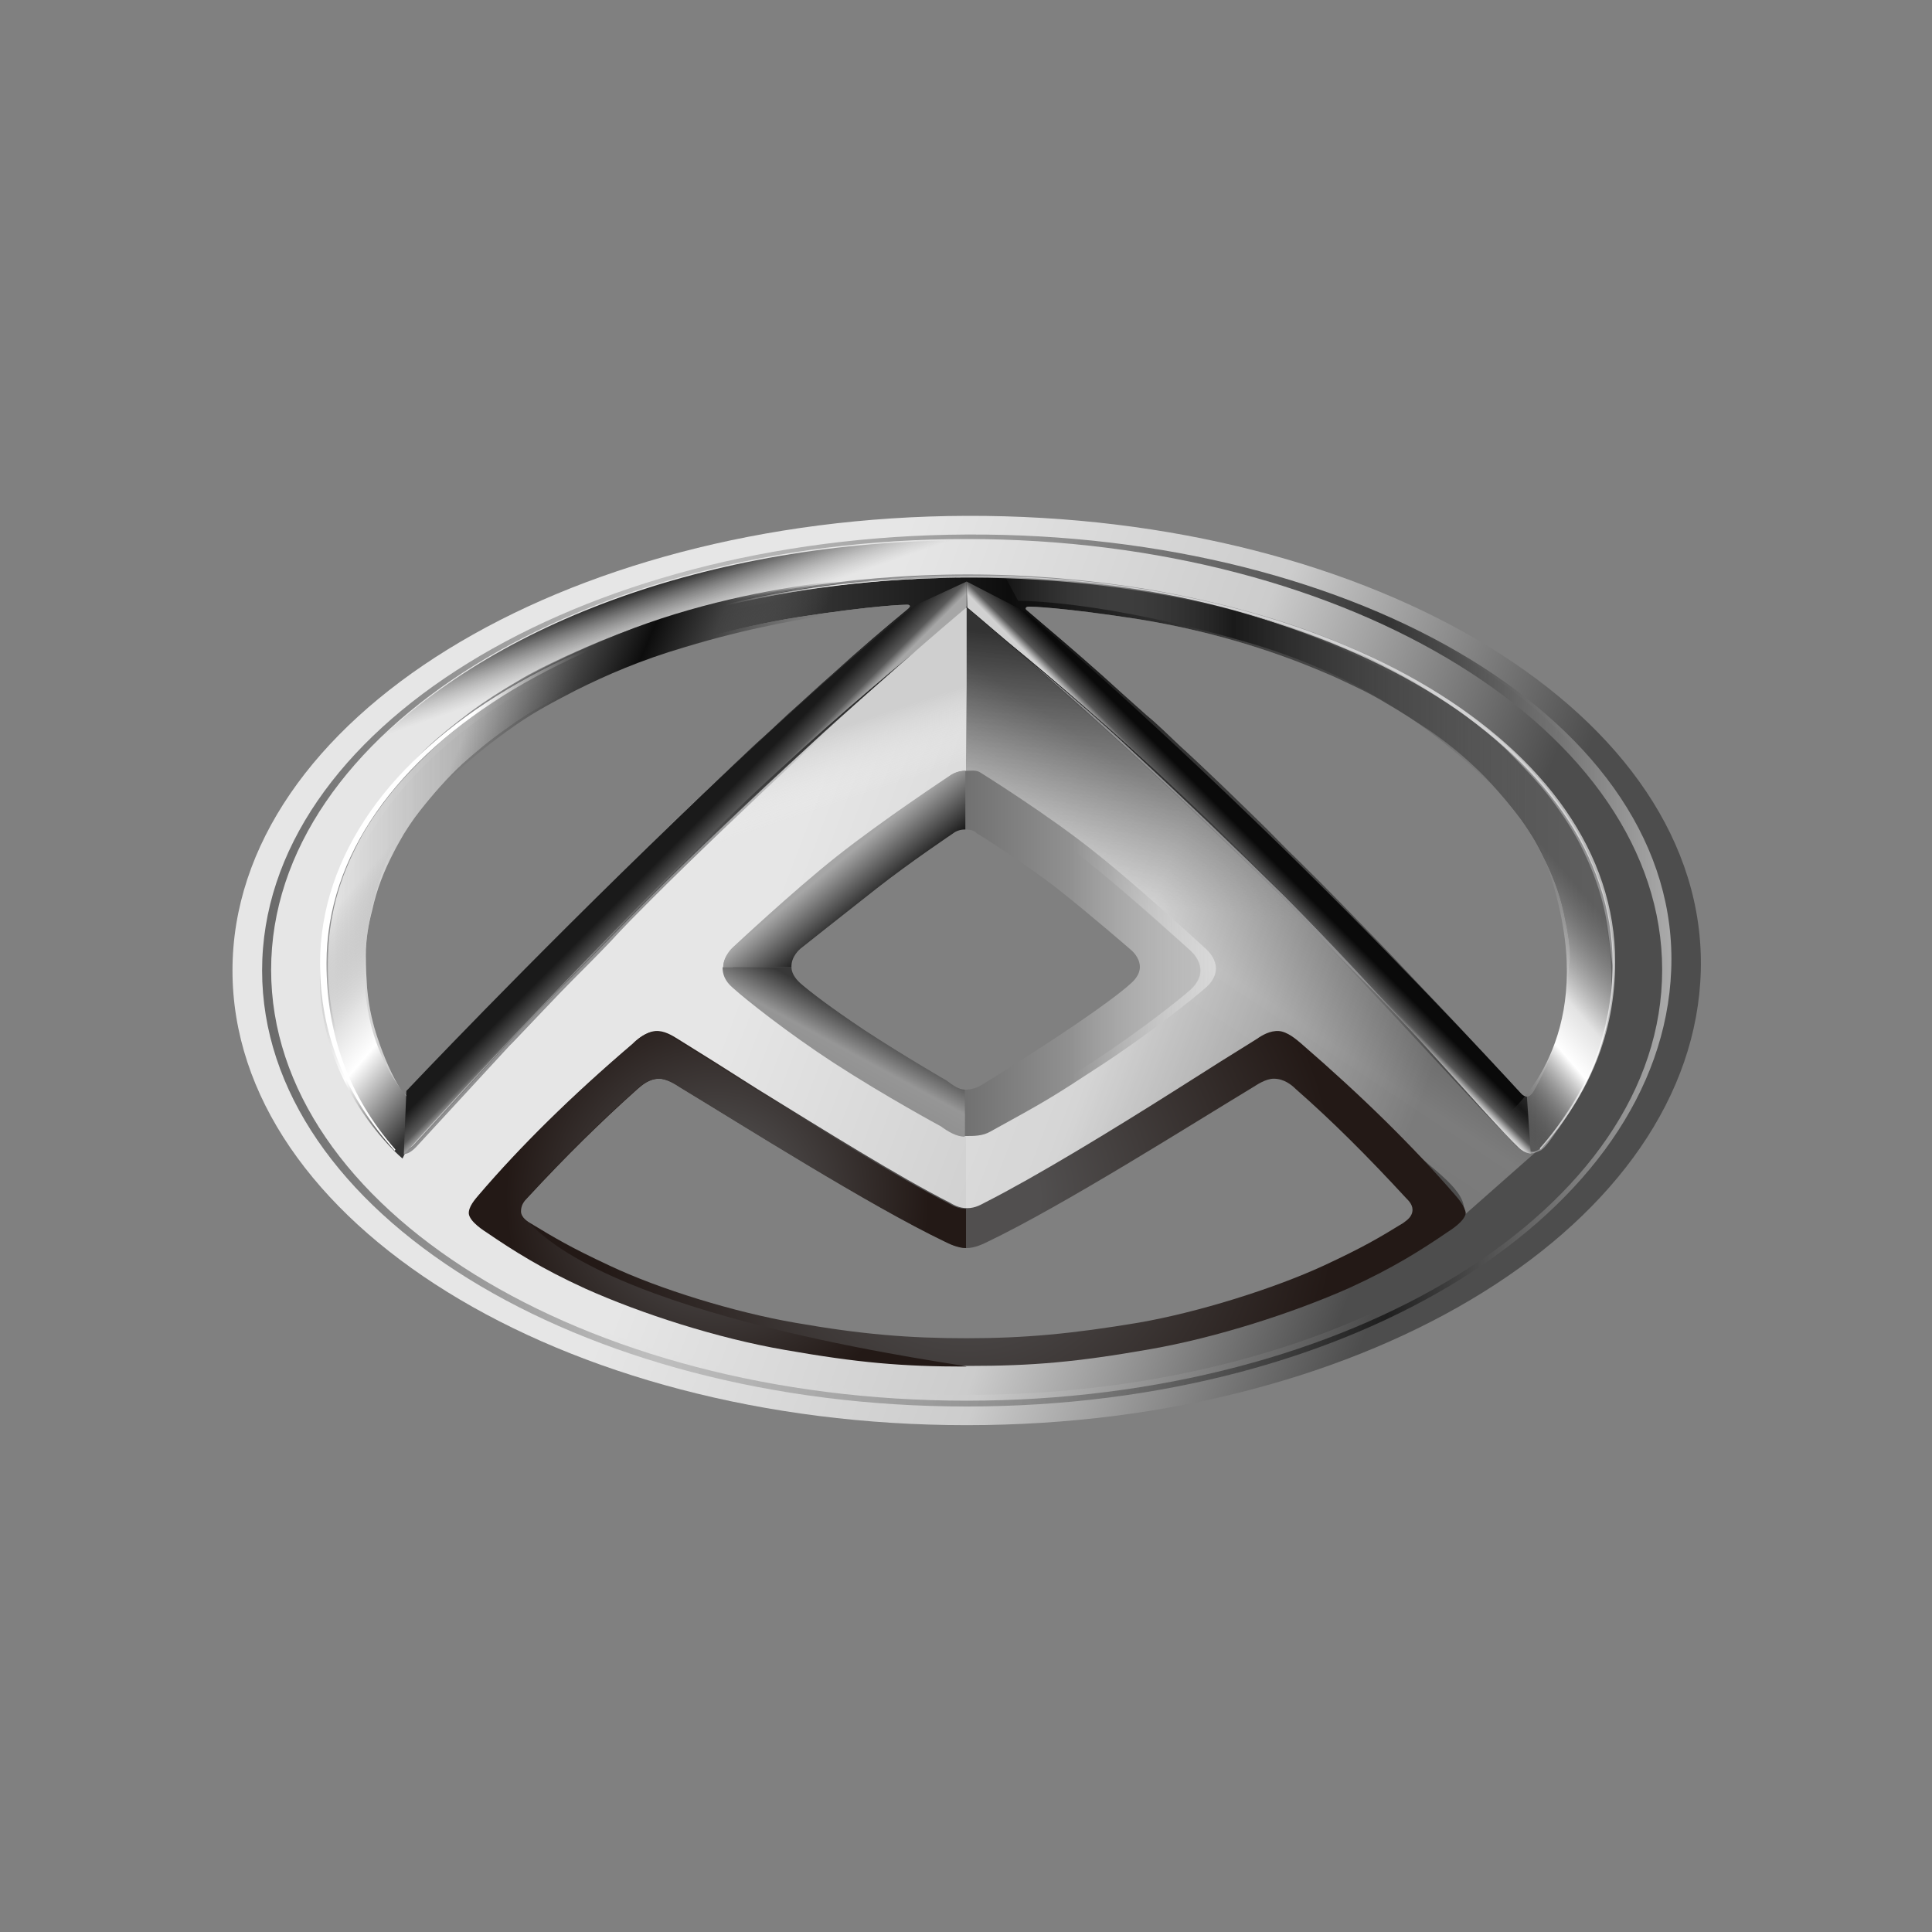 <?xml version="1.0" encoding="utf-8"?>
<!-- Generator: Adobe Illustrator 25.3.1, SVG Export Plug-In . SVG Version: 6.00 Build 0)  -->
<svg version="1.1" id="Layer_1" xmlns="http://www.w3.org/2000/svg" xmlns:xlink="http://www.w3.org/1999/xlink" x="0px" y="0px"
	 viewBox="0 0 300 300" style="enable-background:new 0 0 300 300;" xml:space="preserve">
<rect x="0" y="0" width="300" height="300" fill="#808080" stroke="none"/>
<style type="text/css">
	.st0{fill:url(#SVGID_1_);}
	.st1{fill:url(#SVGID_2_);}
	.st2{fill:url(#SVGID_3_);}
	.st3{fill:#8F8F90;}
	.st4{fill:url(#SVGID_4_);}
	.st5{fill:url(#SVGID_5_);}
	.st6{fill:url(#SVGID_6_);}
	.st7{fill:url(#SVGID_7_);}
	.st8{fill:url(#SVGID_8_);}
	.st9{opacity:0.6;fill:#FFFFFF;enable-background:new    ;}
	.st10{fill:#FFFFFF;}
	.st11{fill:url(#SVGID_9_);}
	.st12{opacity:0.28;fill:url(#SVGID_10_);enable-background:new    ;}
	.st13{fill:url(#SVGID_11_);}
	.st14{fill:url(#SVGID_12_);}
	.st15{fill:url(#SVGID_13_);}
	.st16{fill:url(#SVGID_14_);}
	.st17{fill:url(#SVGID_15_);}
	.st18{fill:url(#SVGID_16_);}
	.st19{fill:url(#SVGID_17_);}
	.st20{fill:url(#SVGID_18_);}
	.st21{opacity:0.74;fill:url(#SVGID_19_);enable-background:new    ;}
	.st22{fill:url(#SVGID_20_);}
</style>
<g>
	<linearGradient id="SVGID_1_" gradientUnits="userSpaceOnUse" x1="50.119" y1="134.091" x2="250.054" y2="134.091">
		<stop  offset="0" style="stop-color:#E6E6E6"/>
		<stop  offset="0.525" style="stop-color:#CCCCCC"/>
		<stop  offset="1" style="stop-color:#4D4D4D"/>
	</linearGradient>
	<path class="st0" d="M249.3,142.1c-0.7-3.5-1.9-6.8-3.5-10.1c-1.4-2.9-3-5.3-5-8c-1.9-2.5-4.5-5.2-6.9-7.6c-2.1-2-4.4-3.8-6.9-5.7
		c-2.3-1.7-4.8-3.2-7.4-4.8c-2.1-1.2-4.2-2.3-6.4-3.4c-1.5-0.8-2.6-1.1-4.2-1.8c-9.2-4-19.7-7-31.1-8.9c-8.7-1.5-18.1-2.3-27.8-2.3
		s-19.1,0.8-27.8,2.3c-11.4,1.9-21.9,4.9-31.1,8.9c-1.6,0.7-2.6,1.1-4.2,1.8c-2.2,1.1-4.4,2.2-6.4,3.4c-2.6,1.5-5.1,3.1-7.4,4.8
		c-2.5,1.8-4.8,3.7-6.9,5.7c-2.4,2.3-5,5-6.9,7.6c-2,2.7-3.6,5.1-5,8c-1.6,3.3-2.8,6.6-3.5,10.1c-0.5,2.6-0.7,5.2-0.7,7.9
		c0,5.2,1.1,10.3,3.1,15.1c1.4,3.5,3.2,6.7,5.6,10c1,1.4,1.8,2.5,2.5,3.2c1,0.8,1.9,0.7,3.2-0.7c0,0,10.6-11.6,14.2-15.5
		c2.4-2.6,7.3-7.8,9.8-10.2c3.5-3.5,7.7-7.9,12.4-12.6c7.3-7.3,15.8-15.4,24-22.9c7.6-7.1,13.6-12,19.5-16.9c0.7-0.6,3.2-2.5,3.8-3
		c0.2-0.2,0.7-0.6,1.2-0.9c0.3-0.3,0.6-0.5,0.8-0.5s0.4,0.2,0.8,0.5c0.4,0.3,0.9,0.7,1.2,0.9c0.6,0.6,3.1,2.4,3.8,3
		c4.1,3.4,8.2,6.8,13,11c2,1.8,4.2,3.7,6.5,5.9c8.2,7.6,16.7,15.7,24,22.9c4.8,4.8,8.9,9.2,12.4,12.6c2.5,2.5,7.4,7.7,9.8,10.2
		c3.6,3.8,14.2,15.5,14.2,15.5c1.3,1.4,2.2,1.6,3.2,0.7c0.7-0.6,1.5-1.7,2.5-3.2c2.3-3.3,4.2-6.4,5.6-10c1.9-4.8,3.1-9.9,3.1-15.1
		C250,147.3,249.8,144.6,249.3,142.1L249.3,142.1z M140.9,94.6c-3.4,2.8-7.3,6.1-11.7,10.1c-2.2,1.9-4.4,4-6.9,6.2
		c-1.6,1.5-3.3,3.1-5,4.6c-4.5,4.2-9,8.6-13.6,13c-1.7,1.7-3.4,3.3-5,5c-4.4,4.3-8.4,8.6-12.3,12.5c-3.6,3.6-6.8,7.1-9.6,10.1
		c-7.2,7.6-11.9,12.8-12.1,13c-0.4,0.4-0.8,1-1.4,1c-0.7,0-1.2-1.1-1.2-1.1c-1.2-2-2.4-4.6-3.5-7.9c-0.6-1.8-1.3-4.3-1.6-7.7
		c-0.1-1.5-0.2-3.1-0.2-5c0-2.5,0.4-4.8,1-7.1c0.7-3.2,1.8-6,3.3-8.9c0.6-1.2,1.1-2,1.6-2.9c0.7-1.1,1.4-2.2,2.5-3.6
		c1.8-2.3,4.3-5.2,6.6-7.3c2-1.8,4.4-3.8,6.7-5.4c2.2-1.6,4-2.8,6.5-4.1c2-1.1,3.1-1.7,5.2-2.8c1.4-0.7,3.1-1.5,4.6-2.1
		c8.6-3.7,18.6-6.7,29.3-8.4c11.7-1.8,16.3-1.9,16.7-1.9c0.2,0,0.4,0,0.5,0.2C141.2,94.4,141,94.5,140.9,94.6z M243.4,153.6
		c-0.3,3.3-1,5.8-1.6,7.7c-1.1,3.2-2.3,5.8-3.5,7.9c0,0-0.5,1.1-1.2,1.1c-0.6,0-1-0.6-1.4-1c-0.3-0.2-4.9-5.4-12.1-13
		c-2.9-3-6.1-6.5-9.6-10.1c-3.9-4-8-8.3-12.3-12.5c-1.7-1.6-3.3-3.3-5-5c-4.5-4.4-9.1-8.9-13.6-13c-1.7-1.6-3.3-3.2-5-4.6
		c-2.5-2.2-4.8-4.3-6.9-6.2c-4.5-4-8.4-7.3-11.7-10.1c-0.1-0.1-0.3-0.2-0.2-0.4c0-0.1,0.2-0.2,0.5-0.2c0.4,0,5,0.1,16.7,1.9
		c10.7,1.7,20.7,4.7,29.3,8.4c1.5,0.6,3.1,1.4,4.6,2.1c2.1,1,3.2,1.6,5.2,2.8c2.4,1.4,4.2,2.6,6.5,4.1c2.3,1.6,4.8,3.6,6.7,5.4
		c2.3,2.1,4.8,5,6.6,7.3c1.1,1.4,1.8,2.5,2.5,3.6c0.5,0.8,1,1.7,1.6,2.9c1.5,3,2.6,5.7,3.3,8.9c0.5,2.4,1,4.7,1,7.1
		C243.6,150.5,243.5,152.1,243.4,153.6z"/>
	<linearGradient id="SVGID_2_" gradientUnits="userSpaceOnUse" x1="118.856" y1="138.568" x2="223.059" y2="178.357">
		<stop  offset="0" style="stop-color:#E6E6E6"/>
		<stop  offset="0.525" style="stop-color:#CCCCCC"/>
		<stop  offset="1" style="stop-color:#4D4D4D"/>
	</linearGradient>
	<path class="st1" d="M150.1,80.1c-62.9,0.2-114,31.6-114,70.6s51,70.6,114,70.6s113-31.6,114-70.6C265.1,111,213.4,79.9,150.1,80.1
		z M238.2,178.1c-0.5,0.5-1.3,0.6-1.8,0c-4.1-4.6-22.3-24.1-42.4-43.8c-21.1-20.7-40.5-37.1-43.6-39.7l-0.4-0.3c0,0-21,17.4-43.9,40
		S63,178.6,63,178.6c-7.6-8.6-11.4-17.6-11.4-28.5c0-33.5,43.8-59.6,98.4-59.6h0.3c54.5,0.1,98.1,26.1,98.1,59.6
		C248.5,160.6,245.3,169.8,238.2,178.1z M224.3,191.2c-18.1,12.7-44.6,20.7-74.2,20.7s-56-8-74.2-20.7c-1.6-1.2-1.8-3.5-0.5-4.9
		c4.5-4.7,8.7-9,10.9-11.3c4.5-4.7,10.4-9.8,13.5-12.4c1.2-1,3-1.2,4.3-0.3l44.3,26.8c1,0.6,2.3,0.6,3.3,0l44.3-26.8
		c1.4-0.8,3.1-0.7,4.3,0.3c3.1,2.6,8.9,7.7,13.5,12.4c2.2,2.3,6.4,6.6,10.9,11.3C226.1,187.7,225.9,190.1,224.3,191.2z M150.1,120.9
		c0.8,0,1.7,0.3,2.4,0.8c0,0,9.7,6.6,16.7,12.3c6.5,5.2,15.7,13.6,15.7,13.6s3.5,2.9,0,6.1c-1.9,1.7-8,6.5-15,11.1
		c-7.7,5.1-16.2,9.9-16.2,9.9c-1.1,0.7-2.4,1.1-3.6,1.1c-1.3,0-2.6-0.4-3.6-1.1c0,0-8.5-4.8-16.2-9.9c-6.9-4.6-13.1-9.4-15-11.1
		c-3.5-3.2,0-6.1,0-6.1s9.2-8.3,15.7-13.6c7-5.6,16.7-12.3,16.7-12.3C148.4,121.2,149.3,120.9,150.1,120.9L150.1,120.9z"/>
	<linearGradient id="SVGID_3_" gradientUnits="userSpaceOnUse" x1="120.495" y1="138.144" x2="219.176" y2="175.825">
		<stop  offset="0" style="stop-color:#E6E6E6"/>
		<stop  offset="0.525" style="stop-color:#CCCCCC"/>
		<stop  offset="1" style="stop-color:#4D4D4D"/>
	</linearGradient>
	<path class="st2" d="M238.2,178.1c-0.5,0.5-1.3,0.6-1.8,0c-4.1-4.6-22.3-24.1-42.4-43.8c-21.1-20.7-40.5-37.1-43.6-39.7l-0.4-0.3
		c0,0-21,17.4-43.9,40S63,178.6,63,178.6c-7.6-8.6-11.4-17.6-11.4-28.5c0-33.5,43.8-59.6,98.4-59.6h0.3
		c54.5,0.1,98.1,26.1,98.1,59.6C248.5,160.6,245.3,169.8,238.2,178.1z M150.1,82.9c-59.6,0.3-108,29.9-108,66.8s48.3,66.9,108,66.9
		s106.7-30,108-66.9C259.4,111.8,210.1,82.6,150.1,82.9z M224.3,191.2c-18.1,12.7-44.6,20.7-74.2,20.7s-56-8-74.2-20.7
		c-1.6-1.2-1.8-3.5-0.5-4.9c4.5-4.7,8.7-9,10.9-11.3c4.5-4.7,10.4-9.8,13.5-12.4c1.2-1,3-1.2,4.3-0.3l44.3,26.8c1,0.6,2.3,0.6,3.3,0
		l44.3-26.8c1.4-0.8,3.1-0.7,4.3,0.3c3.1,2.6,8.9,7.7,13.5,12.4c2.2,2.3,6.4,6.6,10.9,11.3C226.1,187.7,225.9,190.1,224.3,191.2z
		 M150.1,120.9c0.8,0,1.7,0.3,2.4,0.8c0,0,9.7,6.6,16.7,12.3c6.5,5.2,15.7,13.6,15.7,13.6s3.5,2.9,0,6.1c-1.9,1.7-8,6.5-15,11.1
		c-7.7,5.1-16.2,9.9-16.2,9.9c-1.1,0.7-2.4,1.1-3.6,1.1c-1.3,0-2.6-0.4-3.6-1.1c0,0-8.5-4.8-16.2-9.9c-6.9-4.6-13.1-9.4-15-11.1
		c-3.5-3.2,0-6.1,0-6.1s9.2-8.3,15.7-13.6c7-5.6,16.7-12.3,16.7-12.3C148.4,121.2,149.3,120.9,150.1,120.9L150.1,120.9z"/>
	<path class="st3" d="M237.7,179.1c-0.7,0-1.4-0.4-2.2-1.4c-0.1-0.1-10.7-11.7-14.2-15.4l-0.6-0.6c-2.6-2.7-6.8-7.3-9.2-9.6
		c-1.8-1.8-3.8-3.8-5.9-6c-2.1-2.1-4.2-4.4-6.5-6.7c-6.6-6.5-14.6-14.3-23.9-22.9c-2.2-2-4.2-3.8-6.2-5.6l-0.3-0.2
		c-4.9-4.4-9.2-7.9-13-11c-0.3-0.2-0.8-0.7-1.5-1.1c-0.9-0.7-2-1.6-2.4-1.9c-0.2-0.2-0.7-0.6-1.1-0.9l-0.1-0.1
		c-0.1-0.1-0.3-0.2-0.4-0.3c-0.1,0-0.3,0.2-0.4,0.3l-0.1,0.1c-0.4,0.3-0.9,0.7-1.1,0.9c-0.4,0.3-1.4,1.2-2.4,1.9
		c-0.6,0.5-1.2,0.9-1.5,1.1c-5.8,4.8-11.8,9.7-19.5,16.9c-9.3,8.7-17.4,16.4-23.9,22.9c-2.3,2.3-4.5,4.5-6.5,6.7
		c-2.1,2.2-4.1,4.2-5.9,6c-2.3,2.3-6.6,6.9-9.2,9.6l-0.6,0.6c-3.5,3.8-14.1,15.3-14.2,15.4c-0.8,0.9-1.5,1.4-2.2,1.4
		c-0.5,0-0.9-0.2-1.4-0.6c-0.7-0.6-1.4-1.6-2.3-2.8c-0.1-0.1-0.2-0.2-0.3-0.4c-2.5-3.4-4.2-6.6-5.6-10c-2-5.1-3.1-10.2-3.1-15.3
		c0-2.7,0.2-5.4,0.8-8c0.6-3.3,1.8-6.6,3.5-10.2c1.3-2.7,2.8-5,5-8.1c2.1-2.9,5-5.7,6.9-7.6c1.9-1.8,4-3.5,6.9-5.7
		c2.2-1.6,4.5-3.1,7.4-4.8c2.1-1.3,4.4-2.4,6.5-3.4c1-0.5,1.8-0.8,2.6-1.2c0.5-0.2,1-0.4,1.6-0.7c9-3.9,19.5-6.9,31.2-8.9
		c9.1-1.5,18.4-2.3,27.9-2.3c9.4,0,18.8,0.8,27.9,2.3c11.7,2,22.2,5,31.2,8.9c0.6,0.2,1.1,0.5,1.6,0.7c0.8,0.3,1.6,0.7,2.6,1.2
		c2.1,1.1,4.4,2.2,6.5,3.4c2.9,1.7,5.2,3.2,7.4,4.8c2.9,2.2,5,3.9,6.9,5.7c2,1.9,4.8,4.8,6.9,7.6c2.3,3.1,3.8,5.4,5,8.1
		c1.7,3.6,2.9,6.9,3.5,10.2c0.5,2.6,0.8,5.3,0.8,8c0,5-1,10.1-3.1,15.3c-1.4,3.4-3.2,6.6-5.6,10c-0.1,0.1-0.2,0.2-0.3,0.4
		c-0.9,1.3-1.6,2.3-2.3,2.8C238.6,178.9,238.1,179.1,237.7,179.1L237.7,179.1z M150.1,94.6c0.2,0,0.5,0.2,0.9,0.5l0.1,0.1
		c0.4,0.3,0.9,0.7,1.1,0.9c0.4,0.3,1.4,1.1,2.3,1.9c0.6,0.5,1.2,0.9,1.5,1.2c3.8,3.2,8,6.7,13,11l0.3,0.2c2,1.8,4.1,3.6,6.3,5.6
		c9.3,8.7,17.4,16.4,24,23c2.3,2.3,4.5,4.6,6.5,6.7c2.1,2.1,4.1,4.2,5.9,6c2.3,2.3,6.6,6.9,9.2,9.6l0.6,0.6
		c3.5,3.8,14.1,15.3,14.2,15.5c0.7,0.8,1.2,1.1,1.7,1.1c0.3,0,0.6-0.1,1-0.4c0.6-0.5,1.3-1.5,2.2-2.7c0.1-0.1,0.2-0.2,0.3-0.4
		c2.4-3.4,4.2-6.5,5.5-9.9c2-5,3-10.1,3-15c0-2.7-0.2-5.3-0.7-7.9c-0.6-3.2-1.7-6.5-3.4-10.1c-1.3-2.7-2.7-5-5-8
		c-2.1-2.8-4.9-5.7-6.9-7.5c-1.8-1.7-4-3.5-6.8-5.6c-2.2-1.6-4.5-3.1-7.3-4.7c-2.1-1.3-4.3-2.4-6.4-3.4c-1-0.5-1.7-0.8-2.6-1.1
		c-0.5-0.2-1-0.4-1.6-0.7c-9-3.9-19.4-6.9-31-8.9c-9-1.5-18.4-2.3-27.7-2.3s-18.7,0.8-27.7,2.3c-11.6,2-22.1,4.9-31,8.9
		c-0.6,0.2-1.1,0.5-1.6,0.7c-0.8,0.3-1.6,0.7-2.6,1.1c-2.1,1-4.3,2.2-6.4,3.4c-2.8,1.7-5.2,3.1-7.3,4.7c-2.9,2.1-5,3.9-6.8,5.6
		c-2,1.9-4.8,4.7-6.9,7.5c-2.3,3-3.7,5.3-5,8c-1.7,3.5-2.8,6.8-3.4,10.1c-0.5,2.5-0.7,5.2-0.7,7.9c0,4.9,1,10,3,15
		c1.4,3.4,3.1,6.5,5.5,9.9c0.1,0.1,0.2,0.2,0.3,0.4c0.9,1.2,1.6,2.2,2.2,2.7c0.3,0.3,0.7,0.4,1,0.4c0.5,0,1.1-0.4,1.7-1.1
		c0.1-0.1,10.7-11.7,14.2-15.5l0.6-0.6c2.6-2.7,6.9-7.3,9.2-9.6c1.8-1.7,3.8-3.8,5.9-6c2.1-2.1,4.2-4.4,6.6-6.7
		c6.6-6.6,14.6-14.3,24-23c7.7-7.1,13.7-12.1,19.5-16.9c0.3-0.2,0.9-0.7,1.5-1.2c0.9-0.7,1.9-1.5,2.3-1.9c0.2-0.2,0.7-0.6,1.2-0.9
		l0.1-0.1C149.6,94.8,149.9,94.6,150.1,94.6L150.1,94.6z"/>
	<linearGradient id="SVGID_4_" gradientUnits="userSpaceOnUse" x1="50.119" y1="134.091" x2="250.054" y2="134.091">
		<stop  offset="0" style="stop-color:#606060;stop-opacity:0"/>
		<stop  offset="0.33" style="stop-color:#404040"/>
		<stop  offset="0.533" style="stop-color:#0D0D0D"/>
		<stop  offset="0.716" style="stop-color:#404040"/>
		<stop  offset="1" style="stop-color:#606060"/>
	</linearGradient>
	<path class="st4" d="M249.3,142.1c-0.7-3.5-1.9-6.8-3.5-10.1c-1.4-2.9-3-5.3-5-8c-1.9-2.5-4.5-5.2-6.9-7.6c-2.1-2-4.4-3.8-6.9-5.7
		c-2.3-1.7-4.8-3.2-7.4-4.8c-2.1-1.2-4.2-2.3-6.4-3.4c-1.5-0.8-2.6-1.1-4.2-1.8c-9.2-4-19.7-7-31.1-8.9c-8.7-1.5-18.1-2.3-27.8-2.3
		s-19.1,0.8-27.8,2.3c-11.4,1.9-21.9,4.9-31.1,8.9c-1.6,0.7-2.6,1.1-4.2,1.8c-2.2,1.1-4.4,2.2-6.4,3.4c-2.6,1.5-5.1,3.1-7.4,4.8
		c-2.5,1.8-4.8,3.7-6.9,5.7c-2.4,2.3-5,5-6.9,7.6c-2,2.7-3.6,5.1-5,8c-1.6,3.3-2.8,6.6-3.5,10.1c-0.5,2.6-0.7,5.2-0.7,7.9
		c0,5.2,1.1,10.3,3.1,15.1c1.4,3.5,3.2,6.7,5.6,10c1,1.4,1.8,2.5,2.5,3.2c1,0.8,1.9,0.7,3.2-0.7c0,0,10.6-11.6,14.2-15.5
		c2.4-2.6,7.3-7.8,9.8-10.2c3.5-3.5,7.7-7.9,12.4-12.6c7.3-7.3,15.8-15.4,24-22.9c7.6-7.1,13.6-12,19.5-16.9c0.7-0.6,3.2-2.5,3.8-3
		c0.2-0.2,0.7-0.6,1.2-0.9c0.3-0.3,0.6-0.5,0.8-0.5s0.4,0.2,0.8,0.5c0.4,0.3,0.9,0.7,1.2,0.9c0.6,0.6,3.1,2.4,3.8,3
		c4.1,3.4,8.2,6.8,13,11c2,1.8,4.2,3.7,6.5,5.9c8.2,7.6,16.7,15.7,24,22.9c4.8,4.8,8.9,9.2,12.4,12.6c2.5,2.5,7.4,7.7,9.8,10.2
		c3.6,3.8,14.2,15.5,14.2,15.5c1.3,1.4,2.2,1.6,3.2,0.7c0.7-0.6,1.5-1.7,2.5-3.2c2.3-3.3,4.2-6.4,5.6-10c1.9-4.8,3.1-9.9,3.1-15.1
		C250,147.3,249.8,144.6,249.3,142.1L249.3,142.1z M140.9,94.6c-3.4,2.8-7.3,6.1-11.7,10.1c-2.2,1.9-4.4,4-6.9,6.2
		c-1.6,1.5-3.3,3.1-5,4.6c-4.5,4.2-9,8.6-13.6,13c-1.7,1.7-3.4,3.3-5,5c-4.4,4.3-8.4,8.6-12.3,12.5c-3.6,3.6-6.8,7.1-9.6,10.1
		c-7.2,7.6-11.9,12.8-12.1,13c-0.4,0.4-0.8,1-1.4,1c-0.7,0-1.2-1.1-1.2-1.1c-1.2-2-2.4-4.6-3.5-7.9c-0.6-1.8-1.3-4.3-1.6-7.7
		c-0.1-1.5-0.2-3.1-0.2-5c0-2.5,0.4-4.8,1-7.1c0.7-3.2,1.8-6,3.3-8.9c0.6-1.2,1.1-2,1.6-2.9c0.7-1.1,1.4-2.2,2.5-3.6
		c1.8-2.3,4.3-5.2,6.6-7.3c2-1.8,4.4-3.8,6.7-5.4c2.2-1.6,4-2.8,6.5-4.1c2-1.1,3.1-1.7,5.2-2.8c1.4-0.7,3.1-1.5,4.6-2.1
		c8.6-3.7,18.6-6.7,29.3-8.4c11.7-1.8,16.3-1.9,16.7-1.9c0.2,0,0.4,0,0.5,0.2C141.2,94.4,141,94.5,140.9,94.6z M243.4,153.6
		c-0.3,3.3-1,5.8-1.6,7.7c-1.1,3.2-2.3,5.8-3.5,7.9c0,0-0.5,1.1-1.2,1.1c-0.6,0-1-0.6-1.4-1c-0.3-0.2-4.9-5.4-12.1-13
		c-2.9-3-6.1-6.5-9.6-10.1c-3.9-4-8-8.3-12.3-12.5c-1.7-1.6-3.3-3.3-5-5c-4.5-4.4-9.1-8.9-13.6-13c-1.7-1.6-3.3-3.2-5-4.6
		c-2.5-2.2-4.8-4.3-6.9-6.2c-4.5-4-8.4-7.3-11.7-10.1c-0.1-0.1-0.3-0.2-0.2-0.4c0-0.1,0.2-0.2,0.5-0.2c0.4,0,5,0.1,16.7,1.9
		c10.7,1.7,20.7,4.7,29.3,8.4c1.5,0.6,3.1,1.4,4.6,2.1c2.1,1,3.2,1.6,5.2,2.8c2.4,1.4,4.2,2.6,6.5,4.1c2.3,1.6,4.8,3.6,6.7,5.4
		c2.3,2.1,4.8,5,6.6,7.3c1.1,1.4,1.8,2.5,2.5,3.6c0.5,0.8,1,1.7,1.6,2.9c1.5,3,2.6,5.7,3.3,8.9c0.5,2.4,1,4.7,1,7.1
		C243.6,150.5,243.5,152.1,243.4,153.6z"/>
	
		<linearGradient id="SVGID_5_" gradientUnits="userSpaceOnUse" x1="196.318" y1="169.742" x2="193.263" y2="166.688" gradientTransform="matrix(1 0 0 -1 0 302)">
		<stop  offset="0" style="stop-color:#0A0A0A"/>
		<stop  offset="0.712" style="stop-color:#595959"/>
		<stop  offset="0.73" style="stop-color:#626262"/>
		<stop  offset="0.915" style="stop-color:#B2B2B2"/>
		<stop  offset="1" style="stop-color:#D1D1D1"/>
	</linearGradient>
	<path class="st5" d="M150.1,90.3l9.1,4.7c0,0,12.6,10.2,35.8,32.6c19.9,19.2,36.8,37.4,41.1,42.1c0.5,0.6,1,0.6,1,0.6l0.6,8.8
		c0,0-0.9,0-1.8-0.8c-4.5-4.2-23.1-26.2-43.4-46.2c-23.9-23.5-42.3-37.4-42.3-37.4S150.1,90.3,150.1,90.3z"/>
	
		<linearGradient id="SVGID_6_" gradientUnits="userSpaceOnUse" x1="49.092" y1="177.113" x2="82.681" y2="148.217" gradientTransform="matrix(1 0 0 -1 0 302)">
		<stop  offset="0" style="stop-color:#4D4D4D;stop-opacity:0"/>
		<stop  offset="0.289" style="stop-color:#9B9B9B;stop-opacity:0"/>
		<stop  offset="0.576" style="stop-color:#E3E3E3"/>
		<stop  offset="0.708" style="stop-color:#FFFFFF"/>
		<stop  offset="1" style="stop-color:#333333"/>
	</linearGradient>
	<path class="st6" d="M78.6,106.8c0,0-27.9,14.9-28.9,43.8c-0.7,18.1,12.8,29.3,12.8,29.3l3.3-6.9c0,0-12-9.2-8.6-29.1
		C61.1,121.2,78.6,106.8,78.6,106.8z"/>
	
		<linearGradient id="SVGID_7_" gradientUnits="userSpaceOnUse" x1="400.98" y1="177.113" x2="434.57" y2="148.217" gradientTransform="matrix(-1 0 0 -1 651.889 302)">
		<stop  offset="0" style="stop-color:#4D4D4D;stop-opacity:0"/>
		<stop  offset="0.289" style="stop-color:#9B9B9B;stop-opacity:0"/>
		<stop  offset="0.576" style="stop-color:#E3E3E3"/>
		<stop  offset="0.708" style="stop-color:#FFFFFF"/>
		<stop  offset="1" style="stop-color:#333333;stop-opacity:0"/>
	</linearGradient>
	<path class="st7" d="M242.7,143.9c3.4,19.9-8.6,29.1-8.6,29.1l3.3,6.9c0,0,13.5-11.2,12.8-29.3c-1-28.8-28.9-43.8-28.9-43.8
		C221.4,106.8,238.9,121.2,242.7,143.9z"/>
	
		<linearGradient id="SVGID_8_" gradientUnits="userSpaceOnUse" x1="103.727" y1="169.895" x2="106.904" y2="166.717" gradientTransform="matrix(1 0 0 -1 0 302)">
		<stop  offset="0" style="stop-color:#1A1A1A"/>
		<stop  offset="0.712" style="stop-color:#595959"/>
		<stop  offset="0.884" style="stop-color:#8A8A8A"/>
		<stop  offset="1" style="stop-color:#A6A6A6"/>
	</linearGradient>
	<path class="st8" d="M150.1,94.9c0,0-18.2,13.5-42.1,37c-22.8,22.4-45.3,47.4-45.3,47.4l0.4-9.9c0,0,18.6-19.7,41.9-42.1
		c23.2-22.4,37.1-33.3,37.1-33.3l8-3.7C150.1,90.3,150.1,94.9,150.1,94.9z"/>
	<g>
		<g>
			<path class="st9" d="M151.4,89.4h-0.3c-22.1,0-42.5,4.2-59,11.4c16.4-7,36.6-11.1,58.5-11.1h0.3c55.3,0.1,99.5,26.3,99.5,59.9
				c0,10.7-3.8,20.2-11.3,28.7c0.1,0.1,0.1,0.2,0.1,0.2c7.7-8.6,11.6-18.2,11.6-29.1C250.9,115.6,206.7,89.5,151.4,89.4z"/>
		</g>
		<g>
			<path class="st10" d="M50.7,149.6c0-33.6,44.2-59.8,99.3-59.9h-0.5c-55.4,0-99.8,26.2-99.8,59.9c0,10.9,3.9,20.5,11.6,29.1
				l0.1-0.2C54,170.1,50.7,160.3,50.7,149.6z"/>
		</g>
	</g>
	
		<linearGradient id="SVGID_9_" gradientUnits="userSpaceOnUse" x1="195.783" y1="199.369" x2="191.648" y2="160.073" gradientTransform="matrix(1 0 0 -1 0 302)">
		<stop  offset="1.000000e-03" style="stop-color:#1B1B1B"/>
		<stop  offset="0.172" style="stop-color:#3E3E3E;stop-opacity:0.962"/>
		<stop  offset="1" style="stop-color:#737373;stop-opacity:0"/>
	</linearGradient>
	<path class="st11" d="M224.7,186.2c-4.5-4.7-8.7-9-10.9-11.3c-4.5-4.7-10.4-9.8-13.5-12.4c-1.2-1-3-1.2-4.3-0.3l-44.3,26.8
		c-0.5,0.3-1.1,0.5-1.7,0.5v-13.7c1.3,0,2.6-0.4,3.6-1.1c0,0,8.5-4.8,16.2-9.9c6.9-4.6,13.1-9.4,15-11.1c3.5-3.2,0-6.1,0-6.1
		s-9.2-8.3-15.7-13.6c-7-5.6-16.7-12.3-16.7-12.3c-0.7-0.5-1.5-0.8-2.4-0.8V94.2l0.4,0.3c3,2.5,22.4,18.9,43.5,39.7
		c18.2,17.8,34.5,35.5,40.5,42.1C234.6,176.3,224.7,186.2,224.7,186.2z"/>
	
		<linearGradient id="SVGID_10_" gradientUnits="userSpaceOnUse" x1="180.824" y1="144.956" x2="196.476" y2="168.499" gradientTransform="matrix(1 0 0 -1 0 302)">
		<stop  offset="1.000000e-03" style="stop-color:#EBEBEB"/>
		<stop  offset="0.363" style="stop-color:#F2F2F2"/>
		<stop  offset="1" style="stop-color:#737373"/>
	</linearGradient>
	<path class="st12" d="M226.9,189.1c2.1-3.3-4.2-7.3-6.5-9.6c-4.5-4.7-17.1-14.4-20.1-17c-1.2-1-3-1.2-4.3-0.3l-44.3,26.8
		c-0.5,0.3-1.1,0.5-1.7,0.5v-13.7c1.3,0,2.6-0.4,3.6-1.1c0,0,8.5-4.8,16.2-9.9c6.9-4.6,13.1-9.4,15-11.1c3.5-3.2,0-6.1,0-6.1
		s-9.2-8.3-15.7-13.6c-7-5.6-16.7-12.3-16.7-12.3c-0.7-0.5-1.5-0.8-2.4-0.8V94.3l0.4,0.3c3,2.5,22.4,18.9,43.5,39.7
		c15.4,15.2,31.3,33.1,39.8,41.8c1.5,1.5,3,3.9,5.1,2.5L226.9,189.1z"/>
	
		<linearGradient id="SVGID_11_" gradientUnits="userSpaceOnUse" x1="154.03" y1="191.657" x2="237.051" y2="191.657" gradientTransform="matrix(1 0 0 -1 0 302)">
		<stop  offset="0" style="stop-color:#999999;stop-opacity:0"/>
		<stop  offset="9.099999e-02" style="stop-color:#7D7D7D;stop-opacity:0.202"/>
		<stop  offset="0.337" style="stop-color:#363636;stop-opacity:0.746"/>
		<stop  offset="0.451" style="stop-color:#1A1A1A"/>
		<stop  offset="1" style="stop-color:#666666;stop-opacity:0"/>
	</linearGradient>
	<path class="st13" d="M156.1,89.6c0,0,23-0.1,45.7,8.5c13.4,5.1,28.7,13.4,37,24.4l0.4,8.6c0,0-3.9-6.9-14.8-15.6
		c-6.7-5.4-16.2-11.5-30.5-15.7c-23-6.7-35.8-6.5-35.8-6.5S156.1,89.6,156.1,89.6z"/>
	
		<linearGradient id="SVGID_12_" gradientUnits="userSpaceOnUse" x1="121.895" y1="193.69" x2="127.628" y2="176.461" gradientTransform="matrix(1 0 0 -1 0 302)">
		<stop  offset="0.391" style="stop-color:#CFCFCF"/>
		<stop  offset="1" style="stop-color:#F2F2F2;stop-opacity:0"/>
	</linearGradient>
	<path class="st14" d="M147.7,121.7c0.7-0.5,1.5-0.8,2.4-0.8V94.3c0,0-21,17.5-43.9,40c-2.2,2.1-4.3,4.2-6.4,6.3l14.4,11.6
		c-1.4-2.6,1.1-4.7,1.1-4.7s9.2-8.3,15.7-13.6C138,128.4,147.7,121.7,147.7,121.7z"/>
	
		<linearGradient id="SVGID_13_" gradientUnits="userSpaceOnUse" x1="99.91" y1="210.803" x2="102.795" y2="202.424" gradientTransform="matrix(1 0 0 -1 0 302)">
		<stop  offset="0" style="stop-color:#212121"/>
		<stop  offset="0.669" style="stop-color:#6D6D6D;stop-opacity:0.319"/>
		<stop  offset="0.983" style="stop-color:#8C8C8C;stop-opacity:0"/>
	</linearGradient>
	<path class="st15" d="M56.3,117.6l6.1,5.2c16.2-19.3,49.3-32.1,87.7-32.1v-6.8C109.9,83.9,74.9,97.4,56.3,117.6z"/>
	<radialGradient id="SVGID_14_" cx="150.028" cy="186.004" r="57.631" gradientUnits="userSpaceOnUse">
		<stop  offset="0" style="stop-color:#514F4F"/>
		<stop  offset="0.196" style="stop-color:#514F4F"/>
		<stop  offset="1" style="stop-color:#231916"/>
	</radialGradient>
	<path class="st16" d="M225.9,185.5c-6.5-7.5-14.3-15.2-23.9-23.5c-0.7-0.6-2.1-1.8-3.4-1.9c-1.4-0.1-2.7,0.7-3.4,1.2
		c-3.4,2.1-7.7,4.8-12.4,7.8c-10.1,6.4-22.1,13.7-29.8,17.6c-0.6,0.3-1.5,0.9-2.8,0.9s-2.1-0.5-2.8-0.9
		c-7.7-3.9-19.6-11.3-29.8-17.6c-4.7-3-9-5.7-12.4-7.8c-0.8-0.5-2.1-1.3-3.4-1.2c-1.4,0.1-2.7,1.2-3.4,1.9
		c-9.6,8.2-17.4,15.9-23.9,23.5c-0.5,0.6-1.6,1.8-1.5,2.9c0.2,1.3,2.5,2.7,2.8,2.9c4.1,2.8,8.5,5.6,15.3,8.7
		c8.7,3.9,20.5,7.7,30.9,9.5c11.4,2,18.2,2.6,28.3,2.6c10.1,0,16.9-0.6,28.3-2.6c10.3-1.8,22.1-5.6,30.9-9.5
		c6.8-3.1,11.2-5.9,15.3-8.7c0.3-0.2,2.6-1.6,2.8-2.9C227.5,187.3,226.4,186.1,225.9,185.5z M217.9,189.9c-3.9,2.4-6.3,3.8-12.3,6.6
		c-7.8,3.6-19.6,7.3-28.9,8.9c-10.2,1.7-17.5,2.4-26.6,2.4c-9,0-16.3-0.6-26.6-2.4c-9.3-1.6-21.1-5.2-28.9-8.9
		c-6-2.8-8.5-4.3-12.3-6.6c-0.2-0.1-1.4-0.8-1.4-1.8c0-1,0.5-1.6,1-2.1c6-6.5,11.4-11.8,17.1-16.9c0.7-0.6,1.8-1.6,3.4-1.6
		c1.2,0,2.6,0.9,3.2,1.3c9.6,5.8,29.5,18.4,41.2,24c0.6,0.3,2,1,3.3,1c1.3,0,2.7-0.7,3.3-1c11.7-5.6,31.6-18.2,41.2-24
		c0.5-0.3,1.9-1.3,3.2-1.3c1.6,0,2.8,1,3.4,1.6c5.7,5,11.1,10.4,17.1,16.9c0.5,0.5,1.2,1.2,1,2.2
		C219.1,189.2,218.1,189.7,217.9,189.9z"/>
	
		<linearGradient id="SVGID_15_" gradientUnits="userSpaceOnUse" x1="112.199" y1="153.942" x2="188.776" y2="153.942" gradientTransform="matrix(1 0 0 -1 0 302)">
		<stop  offset="0" style="stop-color:#4A4A4A;stop-opacity:0.5"/>
		<stop  offset="0.335" style="stop-color:#595959"/>
		<stop  offset="0.708" style="stop-color:#919191"/>
		<stop  offset="1" style="stop-color:#E8E8E8;stop-opacity:0.6"/>
	</linearGradient>
	<path class="st17" d="M187.1,147.2c0,0-10.3-9.5-17-14.8c-7.2-5.8-17.8-12.4-17.8-12.4c-0.7-0.5-1.6-0.3-2.4-0.3s-1.7,0.3-2.4,0.8
		c0,0-10,7.1-17.3,12.8c-6.7,5.3-16.3,13.8-16.3,13.8s-3.6,3,0,6.2c2,1.8,8.4,6.9,15.6,11.6c8,5.2,16.7,9.9,16.7,9.9
		c1.1,0.8,2.4,1.6,3.8,1.6c1.3,0,2.6,0,3.8-0.7c8.7-4.8,9.1-5,17.2-10.3c7.2-4.7,14.4-10.4,16.3-12.1
		C190.8,150.1,187.1,147.2,187.1,147.2z M175.6,152.7c-1.5,1.4-5.3,4.2-10.7,7.8c-6,4-12.2,7.8-12.2,7.8c-0.9,0.6-1.8,0.9-2.9,0.9
		c-1,0-2-0.8-2.9-1.4c0,0-6.6-3.8-12.7-7.8c-5.4-3.6-8.5-6-10-7.3c-3.2-2.9,0-5.4,0-5.4s6.8-5.4,11.9-9.4c5.1-4,11.8-8.5,11.8-8.5
		c0.5-0.4,1.2-0.6,1.8-0.6c0.9,0,1.5,0.1,2,0.6c0,0,7.4,4.6,12.5,8.6c5.2,4.1,11.3,9.4,11.3,9.4S178.8,149.9,175.6,152.7
		L175.6,152.7z"/>
	
		<linearGradient id="SVGID_16_" gradientUnits="userSpaceOnUse" x1="130.203" y1="168.089" x2="136.6" y2="160.296" gradientTransform="matrix(1 0 0 -1 0 302)">
		<stop  offset="0" style="stop-color:#A6A6A6"/>
		<stop  offset="1" style="stop-color:#000000"/>
	</linearGradient>
	<path class="st18" d="M122.9,150.2c-0.1-1.7,1.4-2.9,1.4-2.9s6.8-5.4,11.9-9.4c5.1-4,11.8-8.5,11.8-8.5c0.5-0.4,1.2-0.6,1.8-0.6
		h0.1v-9.1h-0.1c-0.9,0-1.7,0.3-2.4,0.8c0,0-10.3,6.8-17.5,12.5c-6.7,5.3-16.1,14.1-16.1,14.1s-1.5,1.3-1.5,3.1H122.9z"/>
	
		<linearGradient id="SVGID_17_" gradientUnits="userSpaceOnUse" x1="128.92" y1="134.798" x2="134.025" y2="144.198" gradientTransform="matrix(1 0 0 -1 0 302)">
		<stop  offset="0.133" style="stop-color:#919191"/>
		<stop  offset="0.453" style="stop-color:#969696"/>
		<stop  offset="0.998" style="stop-color:#383838"/>
	</linearGradient>
	<path class="st19" d="M149.8,169.2c-1,0-2-0.8-2.8-1.4c0,0-6.6-3.8-12.7-7.8c-5.4-3.6-8.5-6-10-7.3c-1-0.9-1.4-1.8-1.4-2.5h-10.7
		c0,1,0.3,2.1,1.6,3.2c2,1.8,8.4,6.9,15.6,11.6c8,5.2,16.7,9.9,16.7,9.9c1.1,0.8,2.4,1.6,3.7,1.6
		C149.9,176.5,149.8,169.2,149.8,169.2z"/>
	<radialGradient id="SVGID_18_" cx="111.386" cy="186.004" r="32.887" gradientUnits="userSpaceOnUse">
		<stop  offset="0" style="stop-color:#514F4F"/>
		<stop  offset="0.196" style="stop-color:#514F4F"/>
		<stop  offset="1" style="stop-color:#231916"/>
	</radialGradient>
	<path class="st20" d="M82.2,189.9c-0.2-0.2-1.4-0.8-1.4-1.8c0-1,0.5-1.6,1-2.1c6-6.5,11.4-11.8,17.1-16.9c0.7-0.6,1.8-1.6,3.4-1.6
		c1.2,0,2.6,0.9,3.2,1.3c9.6,5.8,29.5,18.4,41.2,24c0.6,0.3,2,1,3.3,1c0,0,0,0,0,0v-6.1c-1.3,0-2.1-0.5-2.8-0.9
		c-7.7-3.9-19.6-11.3-29.8-17.6c-4.7-3-9-5.7-12.4-7.8c-0.8-0.5-2.1-1.3-3.4-1.2c-1.4,0.1-2.7,1.2-3.4,1.9
		c-9.6,8.2-17.4,15.9-23.9,23.5c-0.5,0.6-1.6,1.8-1.5,2.9c0.2,1.3,2.5,2.7,2.8,2.9c4.1,2.8,8.5,5.6,15.3,8.7
		c8.7,3.9,20.5,7.7,30.9,9.5c11.4,2,18.2,2.6,28.3,2.6c0,0,0,0,0,0C150,211.9,96.9,205.3,82.2,189.9z"/>
	<linearGradient id="SVGID_19_" gradientUnits="userSpaceOnUse" x1="40.667" y1="150.699" x2="259.565" y2="150.699">
		<stop  offset="0" style="stop-color:#3D3D3D"/>
		<stop  offset="0.279" style="stop-color:#B3B3B3"/>
		<stop  offset="0.547" style="stop-color:#7A7A7A"/>
		<stop  offset="0.798" style="stop-color:#0F0F0F"/>
		<stop  offset="1" style="stop-color:#CCCCCC"/>
	</linearGradient>
	<path class="st21" d="M150.1,83c-60.5,0.3-109.4,30.3-109.4,67.7s49,67.7,109.4,67.7s107.9-30.3,109.4-67.7
		C261.1,112.3,211,82.7,150.1,83z M150.1,217.5c-59.6,0-108-29.9-108-66.9s48.3-66.9,108-66.9s108,29.9,108,66.9
		C258.1,187.6,209.7,217.5,150.1,217.5z"/>
	
		<linearGradient id="SVGID_20_" gradientUnits="userSpaceOnUse" x1="118.644" y1="185.026" x2="78.308" y2="202.366" gradientTransform="matrix(1 0 0 -1 0 302)">
		<stop  offset="0" style="stop-color:#606060;stop-opacity:0"/>
		<stop  offset="4.000000e-02" style="stop-color:#5C5C5C;stop-opacity:0.121"/>
		<stop  offset="0.33" style="stop-color:#404040"/>
		<stop  offset="0.533" style="stop-color:#0D0D0D"/>
		<stop  offset="0.716" style="stop-color:#404040"/>
		<stop  offset="1" style="stop-color:#606060;stop-opacity:0"/>
	</linearGradient>
	<path class="st22" d="M144.4,89.3c0,0-23.1-0.3-45.9,8.2c-13.5,5.1-28.7,12.8-37.1,23.7l0.1,10c0,0,4.2-8.7,18.7-18.7
		c2.7-1.9,5.9-3.6,9.2-5.3c4.8-2.4,10.1-4.7,16.9-6.7c19.4-5.9,36.3-6.5,36.3-6.5S144.4,89.3,144.4,89.3z"/>
</g>
</svg>
